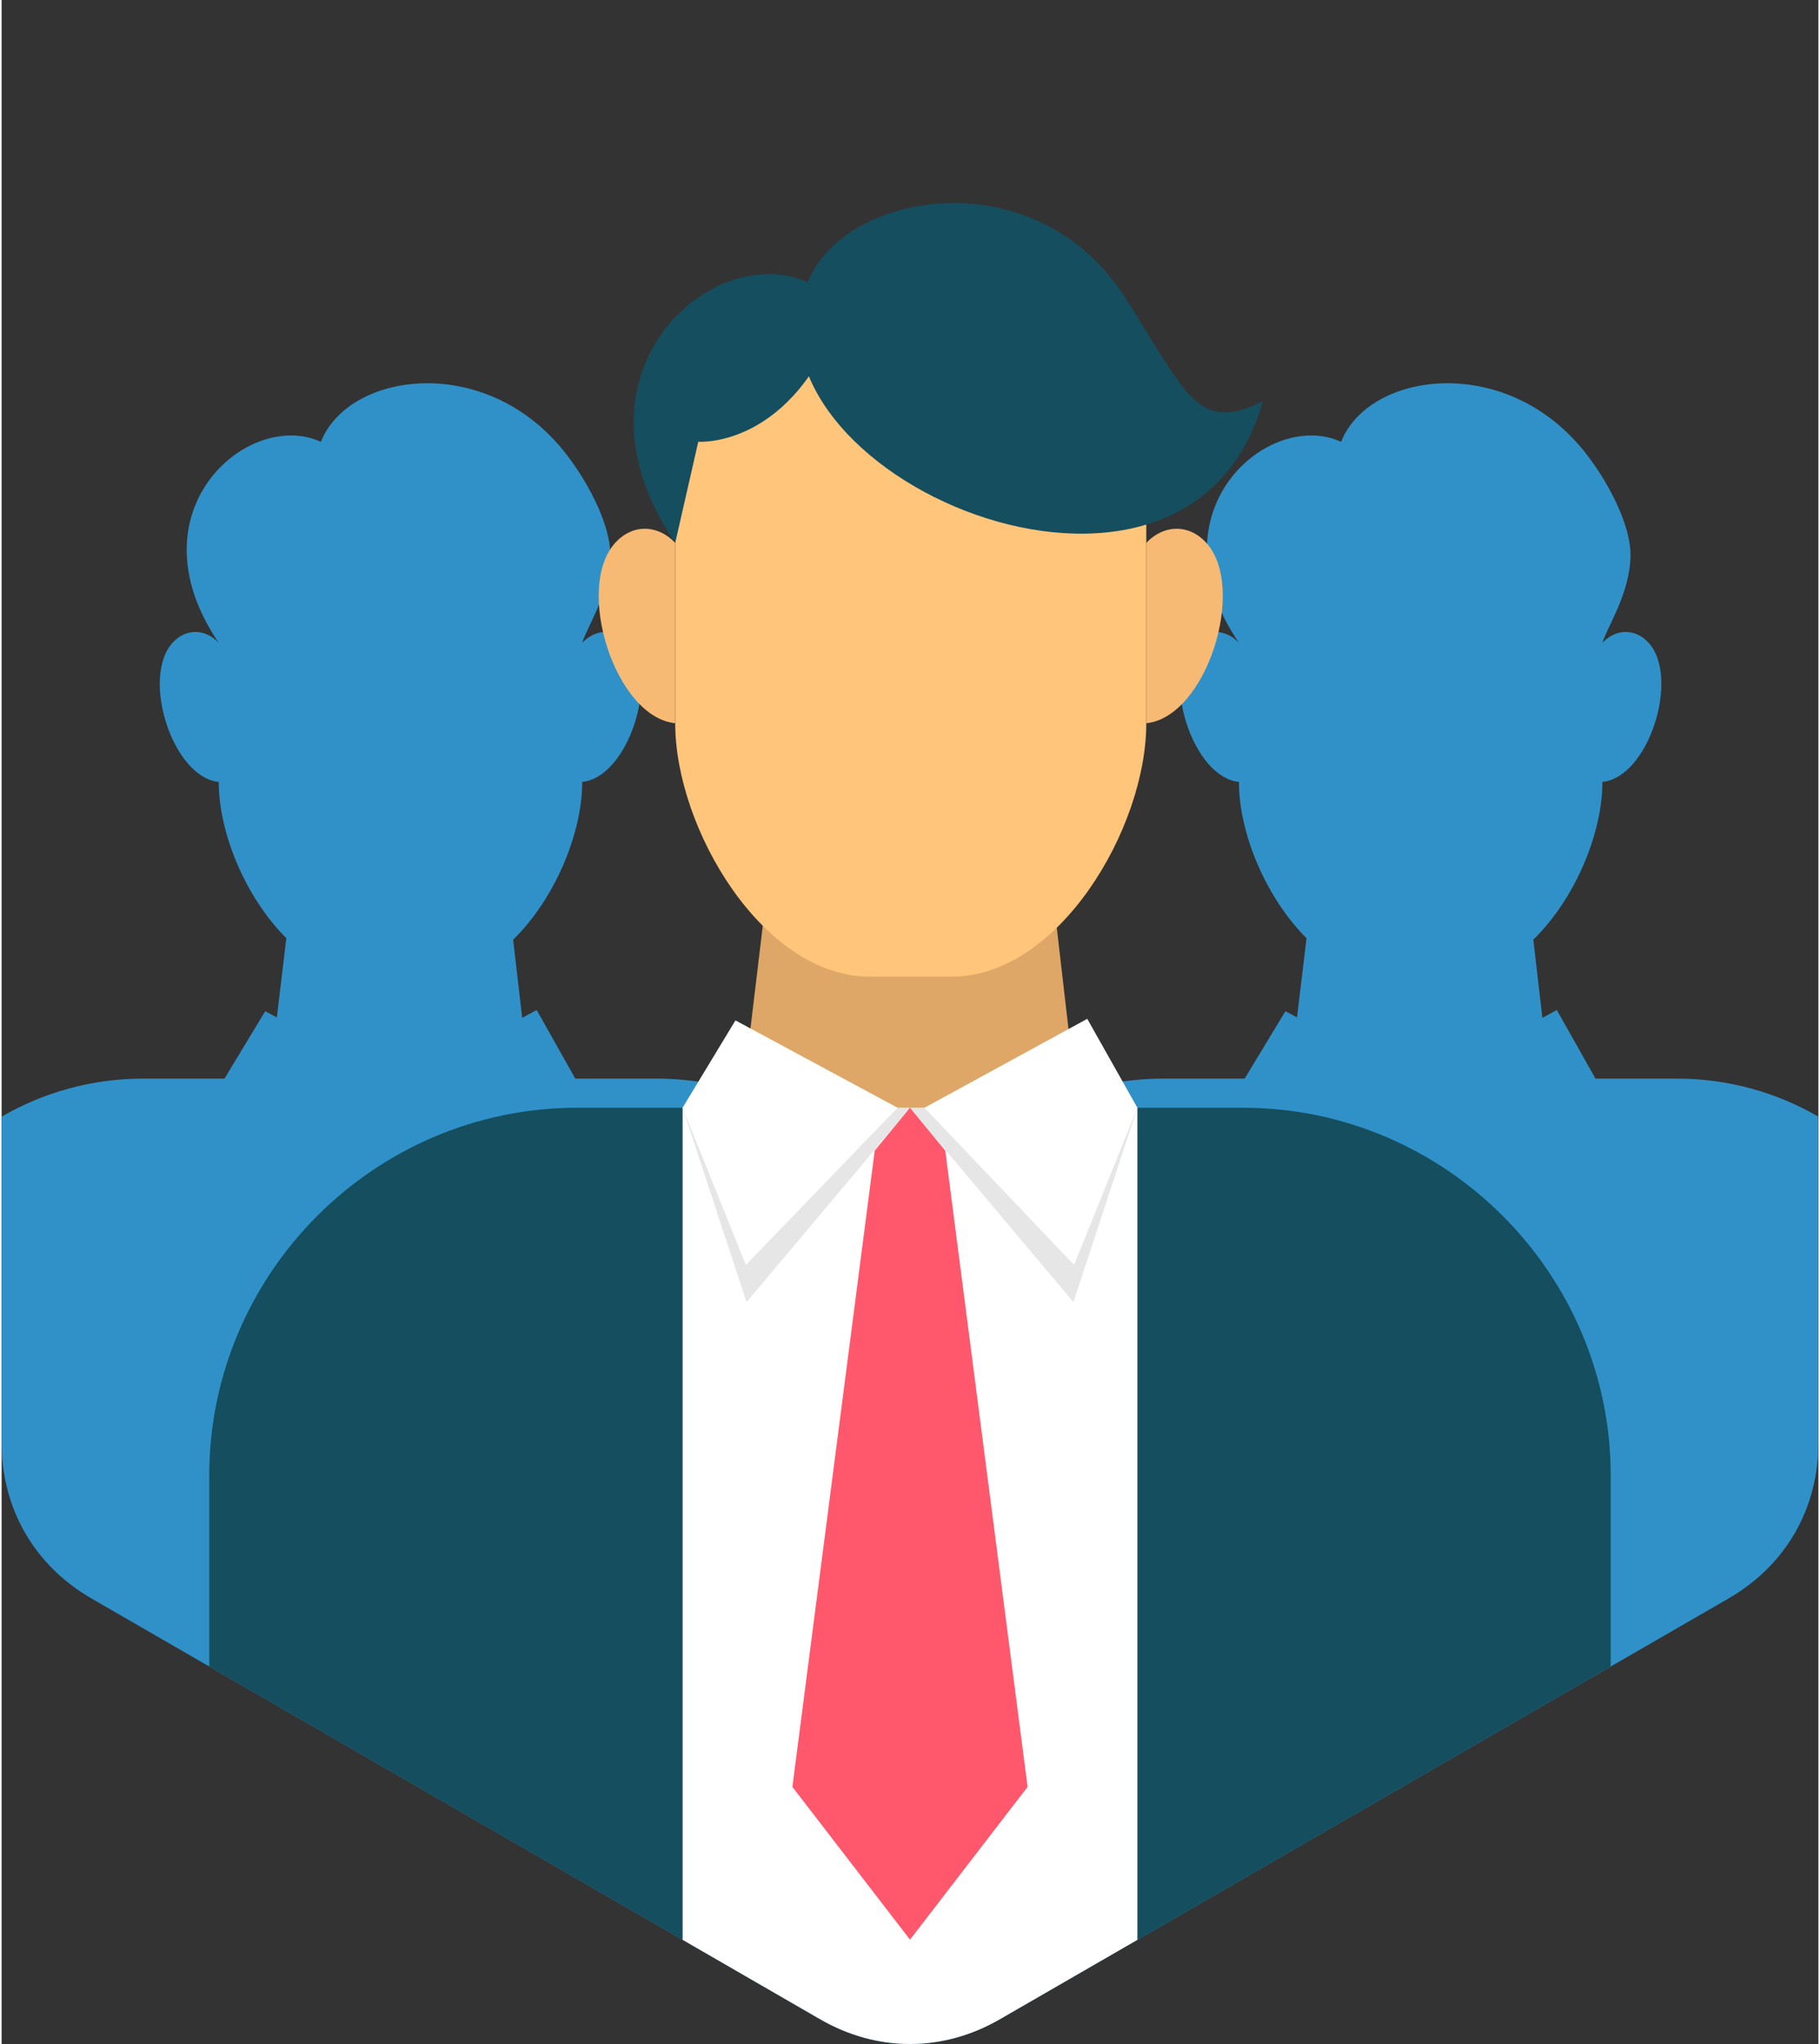 <svg xmlns="http://www.w3.org/2000/svg" xmlns:xlink="http://www.w3.org/1999/xlink" height="128px" style="shape-rendering:geometricPrecision; text-rendering:geometricPrecision; image-rendering:optimizeQuality; fill-rule:evenodd; clip-rule:evenodd" version="1.1" viewBox="0 0 46326 52108" width="114px" xml:space="preserve"><rect x="0" y="0" width="46326" height="52108" fill="#333333" stroke="none"/><defs><style type="text/css">
   <![CDATA[
    .fil3 {fill:#154E5E}
    .fil1 {fill:#3091C9}
    .fil0 {fill:#53B4ED}
    .fil2 {fill:#DEA767}
    .fil5 {fill:#E6E6E6}
    .fil7 {fill:#F7BA74}
    .fil8 {fill:#FF576B}
    .fil6 {fill:#FFC57A}
    .fil4 {fill:white}
   ]]>
  </style></defs><g id="Layer_x0020_1"><g id="_613561256"><g><path class="fil1" d="M33274 23918l-242 2020 -296 -159 -1039 1718 -2076 0c-3979,0 -7235,3256 -7235,7235l0 17306c257,46 517,70 777,70l73 -1 1 0c757,-13 1513,-223 2219,-631l18577 -10725c1458,-843 2293,-2288 2293,-3972l0 -8312c-1064,-616 -2296,-970 -3608,-970l-2076 0 -986 -1749 -368 201 -231 -1993c1057,-1033 1761,-2701 1761,-4017l0 -5c1180,-118 1976,-2644 1189,-3536 -346,-392 -850,-371 -1189,-9 126,-418 718,-1282 717,-2256 -1,-680 -471,-1709 -1119,-2549 -1995,-2587 -5486,-2125 -6239,-372 -7,18 -13,35 -20,53 -1846,-855 -4894,1765 -2606,5124 -339,-362 -843,-383 -1189,9 -787,892 9,3418 1189,3536l0 5c0,1301 687,2945 1723,3979z"/><path class="fil1" d="M7260 23918l-242 2020 -296 -159 -1039 1718 -2075 0c-1312,0 -2544,354 -3608,970l0 8312c0,1684 835,3129 2293,3972l18576 10725c707,408 1463,618 2220,631l6 0c282,4 564,-19 844,-69l0 -17306c0,-3979 -3256,-7235 -7235,-7235l-2076 0 -985 -1749 -369 201 -231 -1993c1057,-1033 1761,-2701 1761,-4017l0 -5c1180,-118 1976,-2644 1189,-3536 -346,-392 -850,-371 -1189,-9 126,-418 718,-1282 717,-2256 0,-680 -471,-1709 -1119,-2549 -1995,-2587 -5486,-2125 -6239,-372 -7,18 -13,35 -20,53 -1846,-855 -4893,1765 -2606,5124 -339,-362 -843,-383 -1189,9 -787,892 9,3418 1189,3536l0 5c0,1301 687,2945 1723,3979z"/></g><g><polygon class="fil2" points="23163,18549 19847,19956 18852,28240 27437,28240 26478,19956 "/><path class="fil3" d="M14674 28240l16978 0c5159,0 9379,4221 9379,9380l0 4863 -15575 8993c-1458,842 -3128,842 -4587,0l-15575 -8993 0 -4863c0,-5159 4221,-9380 9380,-9380z"/><path class="fil4" d="M17365 28240l11596 0 0 21213 -3505 2023c-1458,842 -3128,842 -4587,0l-3504 -2024 0 -21212z"/><g><polygon class="fil5" points="23163,28240 18995,33196 17364,28240 "/><polygon class="fil4" points="18712,26013 22846,28240 18978,32247 17364,28240 "/></g><polygon class="fil5" points="23162,28240 27330,33196 28961,28240 "/><polygon class="fil4" points="27683,25973 23532,28240 27347,32247 28961,28240 "/><path class="fil6" d="M22134 7900l2096 0c2727,0 4958,2185 4958,4855l0 5688c0,2669 -2232,6455 -4958,6455l-2096 0c-2725,0 -4958,-3785 -4958,-6455l0 -5688c0,-2670 2231,-4855 4958,-4855z"/><path class="fil3" d="M17176 13840l588 -2579c0,0 2419,186 3662,-3349 -2057,-2732 -7621,979 -4250,5928z"/><path class="fil7" d="M17176 18437c-1530,-154 -2563,-3428 -1542,-4585 449,-508 1102,-480 1542,-12l0 4597z"/><path class="fil7" d="M29188 18437c1530,-154 2563,-3428 1542,-4585 -449,-508 -1102,-480 -1542,-12l0 4597z"/><path class="fil3" d="M32162 10226c-1650,816 -1902,-102 -3495,-2614 -2268,-3577 -7111,-2754 -8087,-482 -2116,4926 9640,10027 11582,3096z"/><polygon class="fil8" points="23163,49448 20164,45553 22263,29333 23163,28240 24062,29333 26161,45553 "/></g></g></g></svg>
